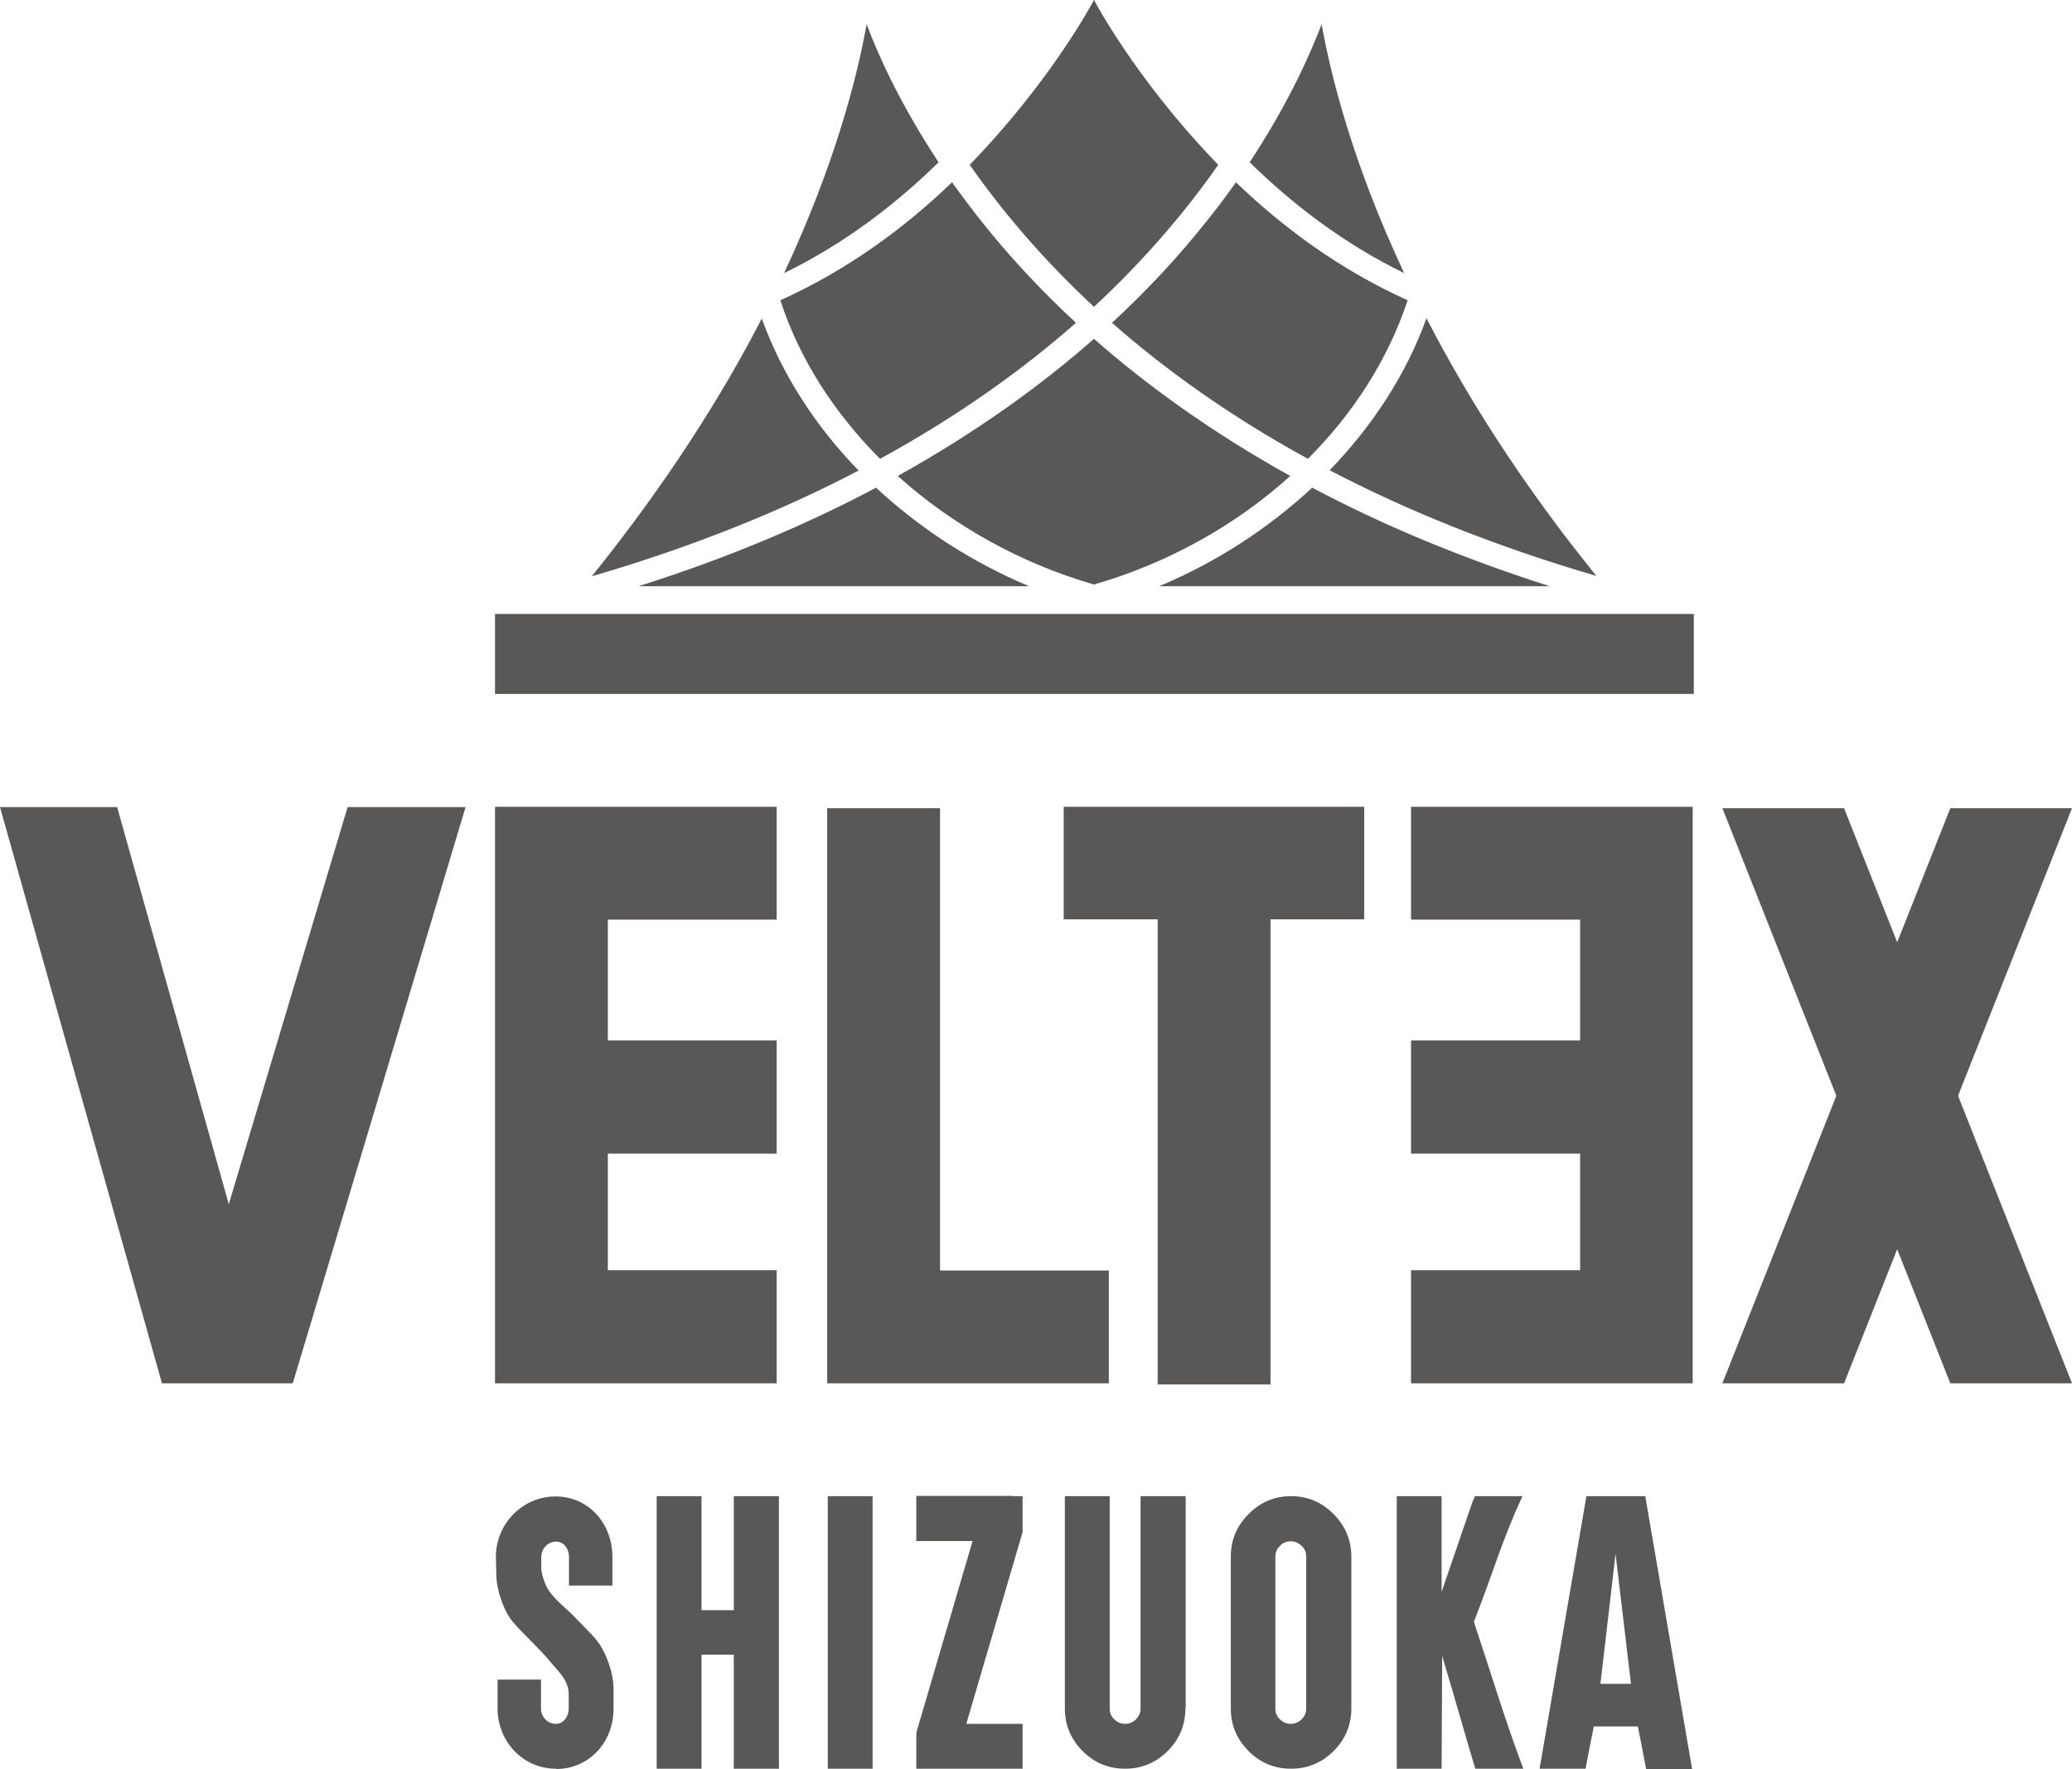 <?xml version="1.0" encoding="UTF-8"?>
<svg id="_レイヤー_2" data-name="レイヤー 2" xmlns="http://www.w3.org/2000/svg" viewBox="0 0 72.54 61.92">
  <defs>
    <style>
      .cls-1 {
        fill: #595857;
      }
    </style>
  </defs>
  <g id="_レイヤー_2-2" data-name="レイヤー 2">
    <g>
      <g>
        <path class="cls-1" d="M19.46,61.91c-1.15,0-2.04-.95-2.04-2.11v-1.01h1.52v1.01c0,.3.23.54.52.54.26,0,.45-.24.45-.54v-.5c0-.52-.44-.87-.65-1.14-.43-.53-1.13-1.13-1.39-1.5-.31-.44-.48-1.11-.49-1.44l-.02-.72c0-1.17.94-2.12,2.09-2.12s1.99.94,1.99,2.12v1h-1.52v-1c0-.3-.19-.54-.45-.54-.29,0-.52.25-.52.54v.4c0,.16.12.56.26.77.25.36.62.64.8.82.62.64.87.85,1.07,1.21.24.43.4.99.4,1.38v.73c0,1.19-.87,2.11-2.01,2.11Z"/>
        <path class="cls-1" d="M24.22,52.37h.34v3.99h1.13v-3.99h1.58v9.54h-1.58v-3.99h-1.13v3.99h-1.57v-9.54h1.23Z"/>
        <path class="cls-1" d="M30.21,52.37h.34v9.54h-1.57v-9.54h1.23Z"/>
        <path class="cls-1" d="M35.45,52.37h.35v1.24l-.02.09-1.95,6.64h1.97v1.57h-3.72v-1.23l.02-.1,1.95-6.64h-1.97v-1.58h3.37Z"/>
        <path class="cls-1" d="M41.5,59.8c0,.58-.21,1.08-.62,1.49-.41.41-.91.62-1.49.62s-1.09-.21-1.49-.62c-.41-.41-.62-.91-.62-1.49v-7.43h1.57v7.43c0,.15.05.28.16.38.11.11.24.16.38.16s.27-.05.38-.16c.11-.11.16-.23.16-.38v-7.43h1.58v7.43Z"/>
        <path class="cls-1" d="M46.69,53c.41.41.62.91.62,1.49v5.31c0,.58-.21,1.08-.62,1.49-.41.41-.91.62-1.49.62s-1.09-.21-1.49-.62c-.41-.41-.62-.91-.62-1.49v-5.31c0-.59.21-1.08.62-1.49.41-.42.91-.63,1.49-.63s1.08.21,1.49.63ZM44.81,54.11c-.11.11-.16.23-.16.38v5.31c0,.15.05.28.16.38.11.11.24.16.38.16s.27-.05.38-.16c.11-.11.16-.23.16-.38v-5.31c0-.15-.05-.28-.16-.38s-.23-.16-.38-.16-.28.05-.38.16Z"/>
        <path class="cls-1" d="M50.47,52.37v3.35l1.08-3.15.09-.2h1.66c-.71,1.53-1,2.61-1.7,4.4.68,2.04,1.06,3.35,1.73,5.14h-1.68c-.23-.74-.64-2.21-1.16-3.95,0,.91-.02,3.04-.02,3.95h-1.57v-9.54h1.57Z"/>
        <path class="cls-1" d="M55.8,60.43c-.1.49-.2.98-.29,1.48h-1.61l1.64-9.54h2.06l1.64,9.55h-1.61c-.09-.49-.19-1-.29-1.49h-1.53ZM56.56,54.39l-.53,4.55h1.07l-.54-4.55Z"/>
      </g>
      <polygon class="cls-1" points="12.17 28.25 8.01 42.15 4.1 28.25 0 28.25 5.67 48.42 6.13 48.42 9.77 48.42 10.25 48.42 16.3 28.25 12.17 28.25"/>
      <polygon class="cls-1" points="27.19 32.19 27.19 28.24 17.33 28.24 17.33 48.42 27.19 48.42 27.19 44.46 21.28 44.46 21.28 40.38 27.19 40.38 27.19 36.42 21.28 36.42 21.28 32.19 27.19 32.19"/>
      <polygon class="cls-1" points="49.4 32.19 49.4 28.24 59.26 28.24 59.26 48.42 49.4 48.42 49.4 44.46 55.32 44.46 55.32 40.38 49.4 40.38 49.4 36.42 55.32 36.42 55.32 32.19 49.4 32.19"/>
      <polygon class="cls-1" points="38.82 48.42 28.96 48.42 28.96 28.29 32.91 28.29 32.91 44.47 38.82 44.47 38.82 48.42"/>
      <polygon class="cls-1" points="47.76 28.24 37.24 28.24 37.24 32.18 40.53 32.18 40.53 48.46 44.48 48.46 44.48 32.18 47.76 32.18 47.76 28.24"/>
      <g>
        <path class="cls-1" d="M40.58,20.52h13.68c-3.17-1.01-5.93-2.18-8.32-3.45-1.53,1.42-3.35,2.61-5.36,3.45Z"/>
        <path class="cls-1" d="M55.89,20.16c-2.62-3.23-4.54-6.29-5.95-9.02-.7,1.94-1.87,3.75-3.39,5.32,2.64,1.38,5.74,2.65,9.34,3.7Z"/>
        <path class="cls-1" d="M38.93,11.3c1.82,1.6,4.08,3.24,6.86,4.76,1.61-1.61,2.82-3.51,3.49-5.55-2.4-1.08-4.4-2.58-6.01-4.13-.33.47-.69.95-1.08,1.43-.87,1.09-1.94,2.27-3.26,3.49Z"/>
        <path class="cls-1" d="M46.27.85c-.46,1.2-1.24,2.89-2.52,4.83,1.47,1.44,3.27,2.84,5.41,3.88-1.79-3.81-2.56-6.87-2.89-8.71Z"/>
        <path class="cls-1" d="M38.3,11.86c-1.83,1.61-4.1,3.26-6.87,4.8,1.9,1.71,4.27,3.05,6.87,3.8,2.6-.75,4.97-2.08,6.87-3.8-2.77-1.54-5.04-3.19-6.87-4.8Z"/>
        <path class="cls-1" d="M22.35,20.52h13.68c-2.01-.84-3.83-2.03-5.36-3.45-2.39,1.27-5.15,2.45-8.32,3.45Z"/>
        <path class="cls-1" d="M26.67,11.15c-1.41,2.73-3.34,5.78-5.95,9.02,3.61-1.05,6.7-2.32,9.34-3.7-1.52-1.56-2.69-3.38-3.39-5.32Z"/>
        <path class="cls-1" d="M30.34.85c-.33,1.84-1.1,4.89-2.89,8.71,2.14-1.04,3.94-2.44,5.41-3.88-1.28-1.94-2.07-3.63-2.52-4.83Z"/>
        <path class="cls-1" d="M38.3,10.74c1.84-1.71,3.26-3.41,4.35-4.97-2.19-2.26-3.68-4.54-4.35-5.77-.67,1.23-2.16,3.51-4.35,5.77,1.09,1.56,2.51,3.26,4.35,4.97Z"/>
        <path class="cls-1" d="M37.67,11.3c-1.31-1.21-2.39-2.4-3.26-3.49-.39-.49-.75-.97-1.08-1.43-1.61,1.55-3.61,3.05-6.01,4.13.66,2.04,1.88,3.94,3.49,5.55,2.78-1.52,5.04-3.16,6.86-4.76Z"/>
      </g>
      <rect class="cls-1" x="17.33" y="21.49" width="41.97" height="2.8"/>
      <polygon class="cls-1" points="72.54 28.29 64.56 48.42 60.3 48.42 68.28 28.29 72.54 28.29"/>
      <polygon class="cls-1" points="60.3 28.29 68.28 48.42 72.54 48.42 64.56 28.29 60.3 28.29"/>
    </g>
  </g>
</svg>